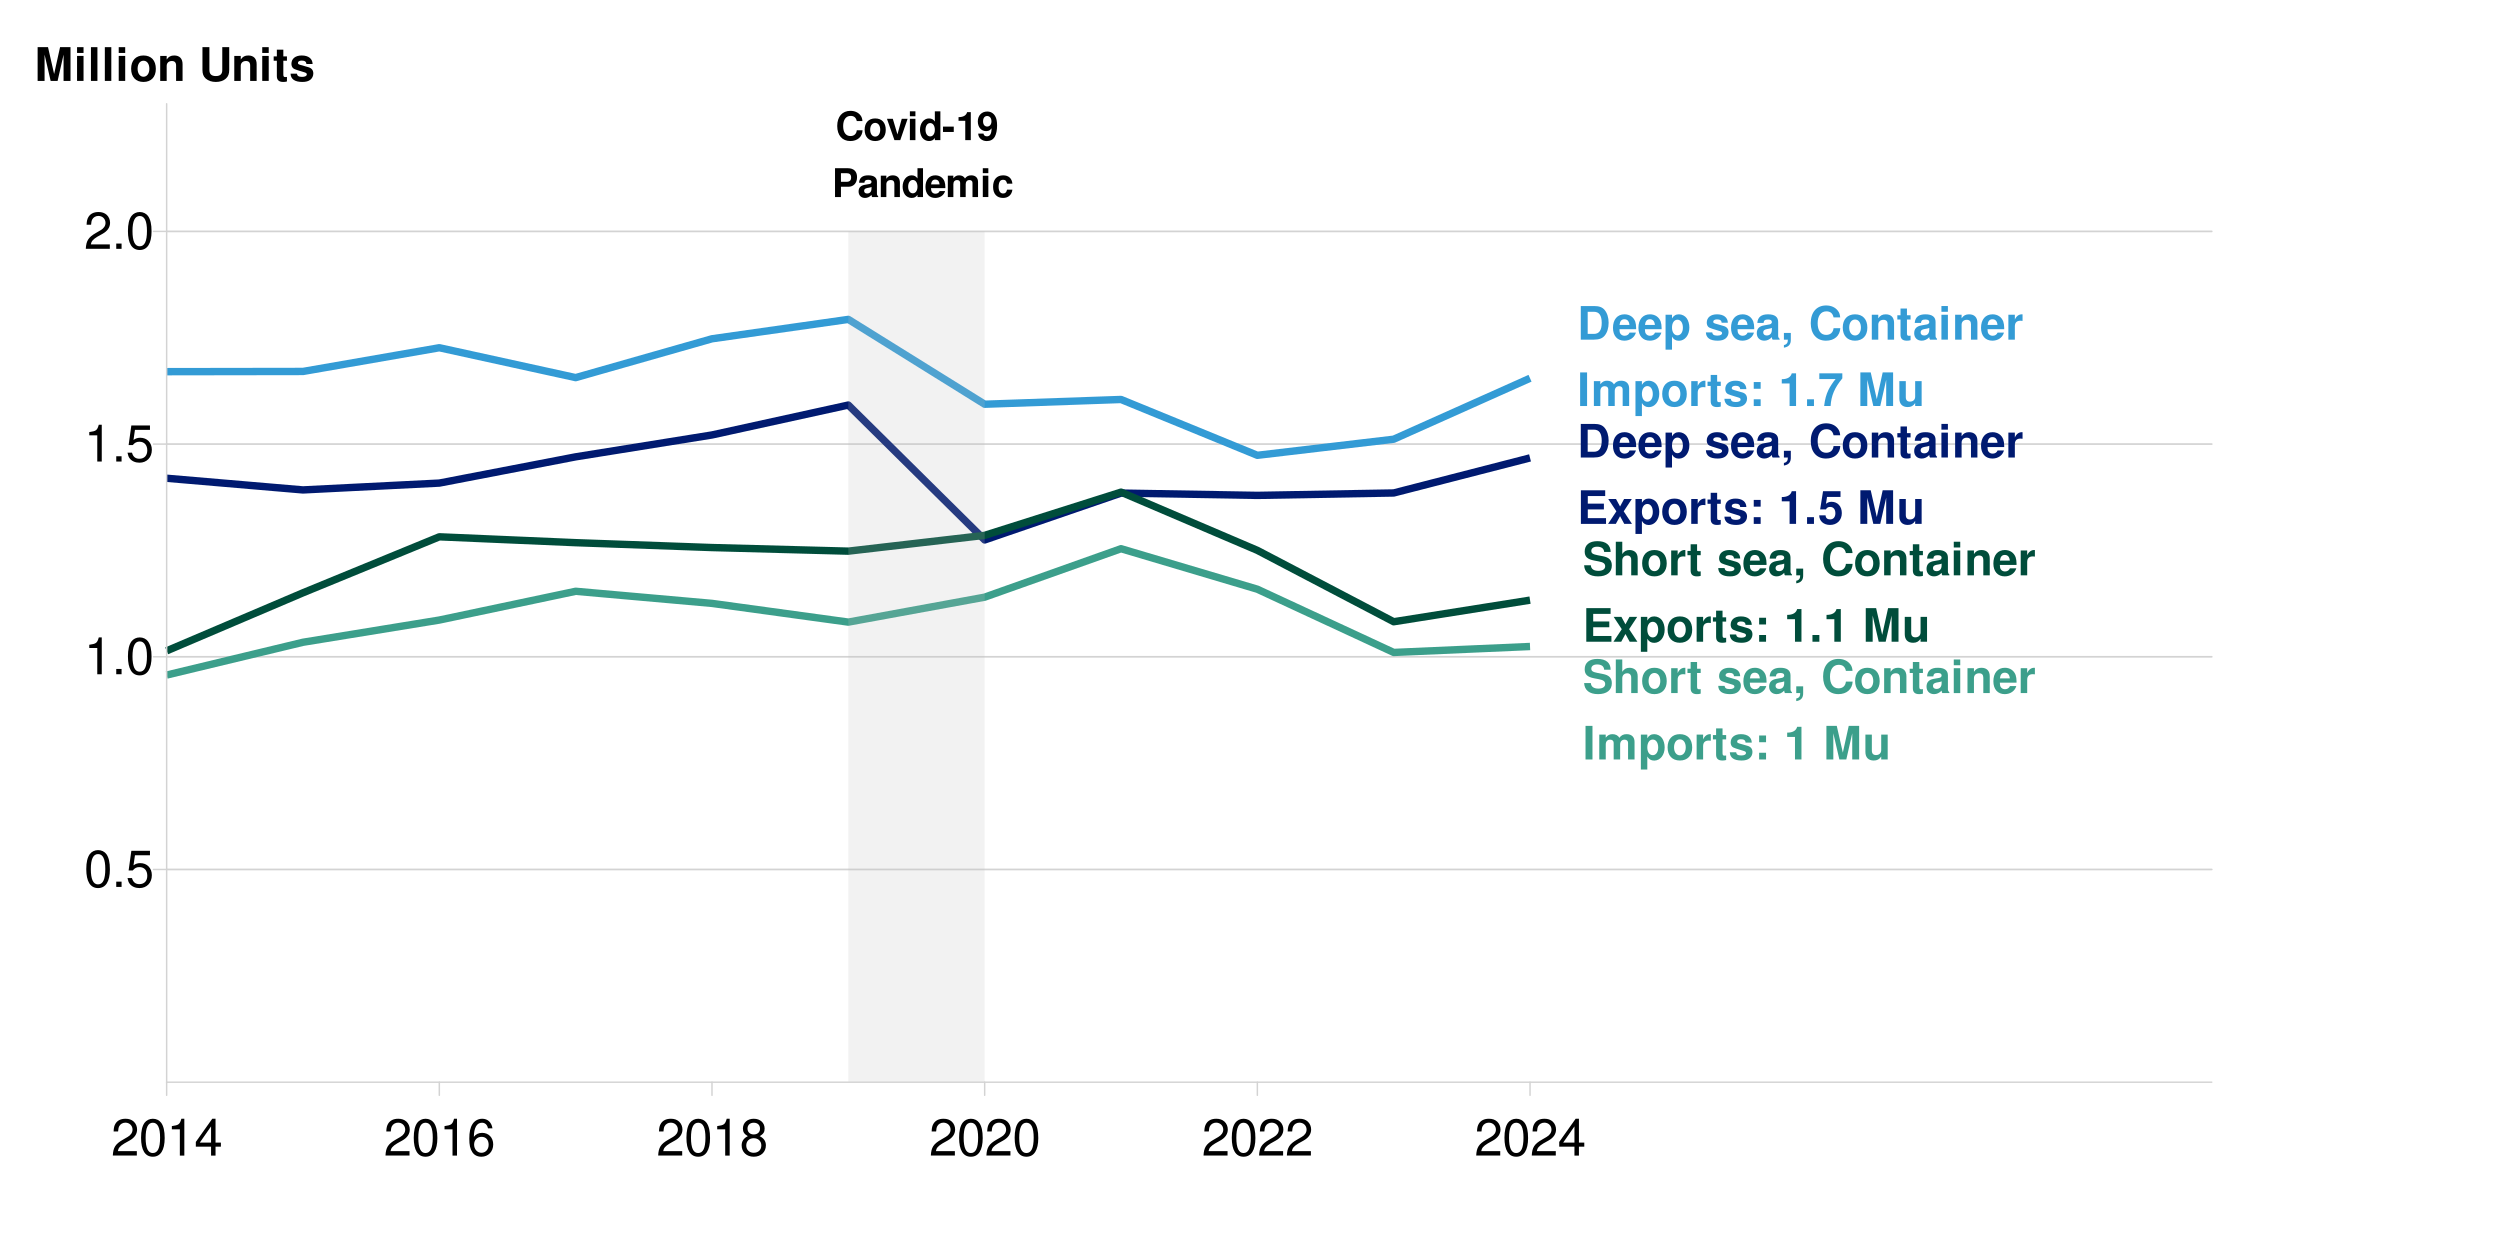 <?xml version="1.0" encoding="UTF-8"?>
<svg xmlns="http://www.w3.org/2000/svg" xmlns:xlink="http://www.w3.org/1999/xlink" width="1080pt" height="540pt" viewBox="0 0 1080 540" version="1.1">
<defs>
<g>
<symbol overflow="visible" id="glyph0-0">
<path style="stroke:none;" d=""/>
</symbol>
<symbol overflow="visible" id="glyph0-1">
<path style="stroke:none;" d="M 1.531 0 L 7.219 0 C 9.422 0 10.812 -0.516 11.812 -1.688 C 12.953 -3.047 13.562 -5 13.562 -7.266 C 13.562 -9.516 12.953 -11.469 11.812 -12.844 C 10.812 -14.031 9.438 -14.516 7.219 -14.516 L 1.531 -14.516 Z M 4.516 -2.484 L 4.516 -12.031 L 7.219 -12.031 C 9.469 -12.031 10.578 -10.453 10.578 -7.25 C 10.578 -4.062 9.469 -2.484 7.219 -2.484 Z M 4.516 -2.484 "/>
</symbol>
<symbol overflow="visible" id="glyph0-2">
<path style="stroke:none;" d="M 10.438 -4.5 C 10.453 -4.734 10.453 -4.844 10.453 -4.984 C 10.453 -6.062 10.297 -7.047 10.047 -7.812 C 9.328 -9.766 7.594 -10.938 5.422 -10.938 C 2.328 -10.938 0.438 -8.703 0.438 -5.094 C 0.438 -1.656 2.312 0.453 5.359 0.453 C 7.766 0.453 9.719 -0.891 10.344 -3.031 L 7.594 -3.031 C 7.25 -2.172 6.469 -1.672 5.453 -1.672 C 4.656 -1.672 4.031 -2.016 3.625 -2.609 C 3.359 -3.016 3.266 -3.484 3.234 -4.5 Z M 3.266 -6.359 C 3.453 -8.016 4.141 -8.812 5.375 -8.812 C 6.656 -8.812 7.406 -7.953 7.547 -6.359 Z M 3.266 -6.359 "/>
</symbol>
<symbol overflow="visible" id="glyph0-3">
<path style="stroke:none;" d="M 3.938 -10.75 L 1.156 -10.75 L 1.156 4.344 L 3.938 4.344 L 3.938 -1.281 C 4.625 -0.078 5.578 0.484 6.938 0.484 C 9.516 0.484 11.438 -1.953 11.438 -5.219 C 11.438 -6.734 11 -8.25 10.281 -9.25 C 9.562 -10.266 8.234 -10.938 6.938 -10.938 C 5.578 -10.938 4.625 -10.359 3.938 -9.156 Z M 6.297 -8.609 C 7.703 -8.609 8.641 -7.25 8.641 -5.172 C 8.641 -3.203 7.688 -1.859 6.297 -1.859 C 4.875 -1.859 3.938 -3.203 3.938 -5.219 C 3.938 -7.25 4.875 -8.609 6.297 -8.609 Z M 6.297 -8.609 "/>
</symbol>
<symbol overflow="visible" id="glyph0-4">
<path style="stroke:none;" d=""/>
</symbol>
<symbol overflow="visible" id="glyph0-5">
<path style="stroke:none;" d="M 10.062 -7.297 C 10.016 -9.562 8.266 -10.938 5.375 -10.938 C 2.656 -10.938 0.953 -9.562 0.953 -7.344 C 0.953 -6.641 1.172 -6.016 1.547 -5.594 C 1.938 -5.219 2.266 -5.047 3.312 -4.703 L 6.641 -3.672 C 7.328 -3.453 7.562 -3.234 7.562 -2.781 C 7.562 -2.125 6.797 -1.734 5.5 -1.734 C 4.766 -1.734 4.203 -1.859 3.844 -2.109 C 3.547 -2.328 3.422 -2.547 3.312 -3.125 L 0.578 -3.125 C 0.656 -0.75 2.391 0.453 5.656 0.453 C 7.156 0.453 8.281 0.141 9.078 -0.5 C 9.875 -1.141 10.359 -2.125 10.359 -3.188 C 10.359 -4.578 9.656 -5.484 8.25 -5.891 L 4.719 -6.906 C 3.938 -7.156 3.75 -7.312 3.75 -7.75 C 3.75 -8.344 4.375 -8.75 5.359 -8.75 C 6.688 -8.75 7.344 -8.266 7.375 -7.297 Z M 10.062 -7.297 "/>
</symbol>
<symbol overflow="visible" id="glyph0-6">
<path style="stroke:none;" d="M 10.438 -0.344 C 9.953 -0.797 9.797 -1.109 9.797 -1.656 L 9.797 -7.625 C 9.797 -9.828 8.312 -10.938 5.406 -10.938 C 2.484 -10.938 0.969 -9.703 0.797 -7.219 L 3.484 -7.219 C 3.625 -8.328 4.078 -8.688 5.453 -8.688 C 6.531 -8.688 7.078 -8.328 7.078 -7.609 C 7.078 -7.25 6.891 -6.953 6.594 -6.766 C 6.219 -6.578 6.219 -6.578 4.844 -6.359 L 3.719 -6.156 C 1.594 -5.797 0.562 -4.703 0.562 -2.766 C 0.562 -0.844 1.859 0.453 3.828 0.453 C 5.016 0.453 6.094 -0.047 7.094 -1.078 C 7.094 -0.516 7.156 -0.312 7.406 0 L 10.438 0 Z M 7.078 -4.328 C 7.078 -2.703 6.281 -1.797 4.859 -1.797 C 3.922 -1.797 3.344 -2.297 3.344 -3.094 C 3.344 -3.922 3.781 -4.328 4.938 -4.562 L 5.891 -4.734 C 6.641 -4.875 6.75 -4.922 7.078 -5.078 Z M 7.078 -4.328 "/>
</symbol>
<symbol overflow="visible" id="glyph0-7">
<path style="stroke:none;" d="M 1.281 -2.906 L 1.281 0 L 2.984 0 C 3.031 1.359 2.469 2.125 1.281 2.344 L 1.281 3.469 C 3.406 3.141 4.344 2.016 4.266 -0.172 L 4.266 -2.906 Z M 1.281 -2.906 "/>
</symbol>
<symbol overflow="visible" id="glyph0-8">
<path style="stroke:none;" d="M 13.594 -9.609 C 13.484 -10.859 13.234 -11.656 12.609 -12.469 C 11.5 -13.938 9.703 -14.766 7.531 -14.766 C 3.422 -14.766 0.875 -11.828 0.875 -7.125 C 0.875 -2.453 3.406 0.453 7.453 0.453 C 11.078 0.453 13.469 -1.641 13.641 -4.953 L 10.734 -4.953 C 10.531 -3.109 9.391 -2.047 7.531 -2.047 C 5.219 -2.047 3.859 -3.922 3.859 -7.094 C 3.859 -10.297 5.281 -12.219 7.625 -12.219 C 9.359 -12.219 10.344 -11.375 10.734 -9.609 Z M 13.594 -9.609 "/>
</symbol>
<symbol overflow="visible" id="glyph0-9">
<path style="stroke:none;" d="M 6 -10.938 C 2.703 -10.938 0.703 -8.766 0.703 -5.234 C 0.703 -1.688 2.703 0.453 6.016 0.453 C 9.297 0.453 11.328 -1.688 11.328 -5.156 C 11.328 -8.812 9.359 -10.938 6 -10.938 Z M 6.016 -8.688 C 7.547 -8.688 8.547 -7.312 8.547 -5.203 C 8.547 -3.188 7.516 -1.797 6.016 -1.797 C 4.5 -1.797 3.484 -3.172 3.484 -5.234 C 3.484 -7.312 4.5 -8.688 6.016 -8.688 Z M 6.016 -8.688 "/>
</symbol>
<symbol overflow="visible" id="glyph0-10">
<path style="stroke:none;" d="M 1.25 -10.75 L 1.25 0 L 4.047 0 L 4.047 -6.453 C 4.047 -7.734 4.922 -8.562 6.297 -8.562 C 7.484 -8.562 8.094 -7.906 8.094 -6.641 L 8.094 0 L 10.875 0 L 10.875 -7.219 C 10.875 -9.609 9.578 -10.938 7.266 -10.938 C 5.812 -10.938 4.844 -10.422 4.047 -9.203 L 4.047 -10.75 Z M 1.25 -10.75 "/>
</symbol>
<symbol overflow="visible" id="glyph0-11">
<path style="stroke:none;" d="M 6 -10.531 L 4.438 -10.531 L 4.438 -13.422 L 1.656 -13.422 L 1.656 -10.531 L 0.281 -10.531 L 0.281 -8.688 L 1.656 -8.688 L 1.656 -2.078 C 1.656 -0.375 2.547 0.453 4.375 0.453 C 5.016 0.453 5.484 0.391 6 0.234 L 6 -1.719 C 5.719 -1.672 5.578 -1.656 5.359 -1.656 C 4.625 -1.656 4.438 -1.875 4.438 -2.828 L 4.438 -8.688 L 6 -8.688 Z M 6 -10.531 "/>
</symbol>
<symbol overflow="visible" id="glyph0-12">
<path style="stroke:none;" d="M 4.125 -10.75 L 1.328 -10.75 L 1.328 0 L 4.125 0 Z M 4.125 -14.516 L 1.328 -14.516 L 1.328 -12.031 L 4.125 -12.031 Z M 4.125 -14.516 "/>
</symbol>
<symbol overflow="visible" id="glyph0-13">
<path style="stroke:none;" d="M 1.25 -10.75 L 1.25 0 L 4.047 0 L 4.047 -5.719 C 4.047 -7.344 4.859 -8.172 6.5 -8.172 C 6.797 -8.172 7 -8.141 7.375 -8.094 L 7.375 -10.922 C 7.219 -10.938 7.156 -10.938 7.031 -10.938 C 5.75 -10.938 4.656 -10.094 4.047 -8.641 L 4.047 -10.75 Z M 1.25 -10.75 "/>
</symbol>
<symbol overflow="visible" id="glyph0-14">
<path style="stroke:none;" d="M 4.25 -14.516 L 1.25 -14.516 L 1.25 0 L 4.25 0 Z M 4.25 -14.516 "/>
</symbol>
<symbol overflow="visible" id="glyph0-15">
<path style="stroke:none;" d="M 1.188 -10.75 L 1.188 0 L 3.984 0 L 3.984 -6.453 C 3.984 -7.797 4.703 -8.562 5.891 -8.562 C 6.828 -8.562 7.406 -8.031 7.406 -7.172 L 7.406 0 L 10.203 0 L 10.203 -6.453 C 10.203 -7.766 10.922 -8.562 12.109 -8.562 C 13.047 -8.562 13.625 -8.031 13.625 -7.172 L 13.625 0 L 16.422 0 L 16.422 -7.609 C 16.422 -9.703 15.141 -10.938 12.984 -10.938 C 11.609 -10.938 10.672 -10.453 9.844 -9.344 C 9.328 -10.359 8.25 -10.938 6.906 -10.938 C 5.672 -10.938 4.875 -10.531 3.969 -9.422 L 3.969 -10.75 Z M 1.188 -10.75 "/>
</symbol>
<symbol overflow="visible" id="glyph0-16">
<path style="stroke:none;" d="M 5.234 -2.906 L 2.25 -2.906 L 2.25 0 L 5.234 0 Z M 5.234 -10.359 L 2.25 -10.359 L 2.25 -7.453 L 5.234 -7.453 Z M 5.234 -10.359 "/>
</symbol>
<symbol overflow="visible" id="glyph0-17">
<path style="stroke:none;" d="M 4.734 -9.734 L 4.734 0 L 7.531 0 L 7.531 -14.125 L 5.672 -14.125 C 5.234 -12.453 3.781 -11.594 1.359 -11.594 L 1.359 -9.734 Z M 4.734 -9.734 "/>
</symbol>
<symbol overflow="visible" id="glyph0-18">
<path style="stroke:none;" d="M 4.266 -2.906 L 1.281 -2.906 L 1.281 0 L 4.266 0 Z M 4.266 -2.906 "/>
</symbol>
<symbol overflow="visible" id="glyph0-19">
<path style="stroke:none;" d="M 10.516 -14.125 L 0.578 -14.125 L 0.578 -11.641 L 7.609 -11.641 C 6.75 -10.719 5.062 -8.141 4.5 -6.906 C 3.531 -4.859 3.031 -3.016 2.656 0 L 5.453 0 C 5.719 -4.469 7.172 -7.891 10.516 -11.938 Z M 10.516 -14.125 "/>
</symbol>
<symbol overflow="visible" id="glyph0-20">
<path style="stroke:none;" d="M 4.297 -11.312 L 6.906 0 L 9.906 0 L 12.469 -11.312 L 12.469 0 L 15.453 0 L 15.453 -14.516 L 10.953 -14.516 L 8.406 -2.969 L 5.781 -14.516 L 1.312 -14.516 L 1.312 0 L 4.297 0 Z M 4.297 -11.312 "/>
</symbol>
<symbol overflow="visible" id="glyph0-21">
<path style="stroke:none;" d="M 10.781 0 L 10.781 -10.75 L 7.984 -10.75 L 7.984 -4.031 C 7.984 -2.75 7.109 -1.906 5.734 -1.906 C 4.547 -1.906 3.938 -2.547 3.938 -3.844 L 3.938 -10.75 L 1.156 -10.75 L 1.156 -3.266 C 1.156 -0.875 2.453 0.453 4.766 0.453 C 6.219 0.453 7.188 -0.062 7.984 -1.281 L 7.984 0 Z M 10.781 0 "/>
</symbol>
<symbol overflow="visible" id="glyph0-22">
<path style="stroke:none;" d="M 4.562 -6.25 L 11.516 -6.25 L 11.516 -8.75 L 4.562 -8.75 L 4.562 -12.031 L 12.078 -12.031 L 12.078 -14.516 L 1.578 -14.516 L 1.578 0 L 12.438 0 L 12.438 -2.484 L 4.562 -2.484 Z M 4.562 -6.25 "/>
</symbol>
<symbol overflow="visible" id="glyph0-23">
<path style="stroke:none;" d="M 7.078 -5.422 L 10.578 -10.75 L 7.234 -10.75 L 5.5 -7.516 L 3.75 -10.75 L 0.391 -10.75 L 3.906 -5.422 L 0.312 0 L 3.672 0 L 5.5 -3.344 L 7.312 0 L 10.656 0 Z M 7.078 -5.422 "/>
</symbol>
<symbol overflow="visible" id="glyph0-24">
<path style="stroke:none;" d="M 9.734 -14.125 L 2.188 -14.125 L 0.938 -6.25 L 3.453 -6.25 C 3.75 -6.953 4.375 -7.328 5.234 -7.328 C 6.656 -7.328 7.516 -6.312 7.516 -4.609 C 7.516 -2.953 6.656 -1.938 5.234 -1.938 C 4.031 -1.938 3.344 -2.547 3.281 -3.688 L 0.531 -3.688 C 0.578 -1.219 2.453 0.453 5.203 0.453 C 8.234 0.453 10.297 -1.609 10.297 -4.656 C 10.297 -7.562 8.5 -9.547 5.891 -9.547 C 4.953 -9.547 4.266 -9.297 3.453 -8.688 L 3.906 -11.641 L 9.734 -11.641 Z M 9.734 -14.125 "/>
</symbol>
<symbol overflow="visible" id="glyph0-25">
<path style="stroke:none;" d="M 12.094 -10.094 C 12.078 -13.109 10.062 -14.766 6.391 -14.766 C 2.906 -14.766 0.891 -13.125 0.891 -10.297 C 0.891 -8.047 2.031 -6.953 4.984 -6.391 L 7.016 -6 C 9 -5.625 9.734 -5.062 9.734 -3.891 C 9.734 -2.672 8.625 -1.938 6.812 -1.938 C 4.781 -1.938 3.641 -2.781 3.547 -4.344 L 0.641 -4.344 C 0.812 -1.234 2.953 0.453 6.656 0.453 C 10.406 0.453 12.609 -1.281 12.609 -4.25 C 12.609 -6.531 11.453 -7.734 8.766 -8.25 L 6.5 -8.688 C 4.359 -9.109 3.75 -9.516 3.75 -10.578 C 3.75 -11.672 4.703 -12.375 6.25 -12.375 C 8.141 -12.375 9.203 -11.578 9.297 -10.094 Z M 12.094 -10.094 "/>
</symbol>
<symbol overflow="visible" id="glyph0-26">
<path style="stroke:none;" d="M 1.328 -14.516 L 1.328 0 L 4.125 0 L 4.125 -6.453 C 4.125 -7.688 5.016 -8.562 6.281 -8.562 C 6.891 -8.562 7.344 -8.344 7.672 -7.906 C 7.922 -7.547 7.984 -7.25 7.984 -6.578 L 7.984 0 L 10.781 0 L 10.781 -7.219 C 10.781 -8.547 10.422 -9.5 9.688 -10.125 C 9.062 -10.641 8.172 -10.938 7.266 -10.938 C 5.891 -10.938 4.906 -10.406 4.125 -9.203 L 4.125 -14.516 Z M 1.328 -14.516 "/>
</symbol>
<symbol overflow="visible" id="glyph1-0">
<path style="stroke:none;" d=""/>
</symbol>
<symbol overflow="visible" id="glyph1-1">
<path style="stroke:none;" d=""/>
</symbol>
<symbol overflow="visible" id="glyph1-2">
<path style="stroke:none;" d="M 11.641 -8.234 C 11.562 -9.312 11.344 -9.984 10.812 -10.688 C 9.859 -11.953 8.312 -12.656 6.453 -12.656 C 2.938 -12.656 0.75 -10.141 0.75 -6.109 C 0.75 -2.094 2.922 0.391 6.391 0.391 C 9.5 0.391 11.547 -1.406 11.703 -4.25 L 9.203 -4.25 C 9.031 -2.672 8.047 -1.766 6.453 -1.766 C 4.469 -1.766 3.312 -3.359 3.312 -6.078 C 3.312 -8.828 4.531 -10.469 6.547 -10.469 C 8.031 -10.469 8.859 -9.75 9.203 -8.234 Z M 11.641 -8.234 "/>
</symbol>
<symbol overflow="visible" id="glyph1-3">
<path style="stroke:none;" d="M 5.141 -9.375 C 2.328 -9.375 0.594 -7.516 0.594 -4.484 C 0.594 -1.453 2.328 0.391 5.156 0.391 C 7.969 0.391 9.719 -1.453 9.719 -4.422 C 9.719 -7.547 8.031 -9.375 5.141 -9.375 Z M 5.156 -7.453 C 6.469 -7.453 7.328 -6.266 7.328 -4.453 C 7.328 -2.734 6.438 -1.531 5.156 -1.531 C 3.859 -1.531 2.984 -2.719 2.984 -4.484 C 2.984 -6.266 3.859 -7.453 5.156 -7.453 Z M 5.156 -7.453 "/>
</symbol>
<symbol overflow="visible" id="glyph1-4">
<path style="stroke:none;" d="M 5.984 0 L 9.156 -9.219 L 6.625 -9.219 L 4.766 -2.469 L 2.766 -9.219 L 0.234 -9.219 L 3.469 0 Z M 5.984 0 "/>
</symbol>
<symbol overflow="visible" id="glyph1-5">
<path style="stroke:none;" d="M 3.531 -9.219 L 1.141 -9.219 L 1.141 0 L 3.531 0 Z M 3.531 -12.453 L 1.141 -12.453 L 1.141 -10.312 L 3.531 -10.312 Z M 3.531 -12.453 "/>
</symbol>
<symbol overflow="visible" id="glyph1-6">
<path style="stroke:none;" d="M 6.922 0 L 9.312 0 L 9.312 -12.453 L 6.922 -12.453 L 6.922 -8.031 C 6.312 -8.953 5.531 -9.375 4.375 -9.375 C 2.172 -9.375 0.5 -7.266 0.5 -4.469 C 0.5 -3.234 0.875 -1.969 1.484 -1.078 C 2.125 -0.172 3.25 0.391 4.375 0.391 C 5.531 0.391 6.312 -0.016 6.922 -0.938 Z M 4.906 -7.375 C 6.109 -7.375 6.922 -6.219 6.922 -4.438 C 6.922 -2.766 6.094 -1.609 4.906 -1.609 C 3.703 -1.609 2.891 -2.781 2.891 -4.469 C 2.891 -6.203 3.703 -7.375 4.906 -7.375 Z M 4.906 -7.375 "/>
</symbol>
<symbol overflow="visible" id="glyph1-7">
<path style="stroke:none;" d="M 5.094 -5.844 L 0.438 -5.844 L 0.438 -3.531 L 5.094 -3.531 Z M 5.094 -5.844 "/>
</symbol>
<symbol overflow="visible" id="glyph1-8">
<path style="stroke:none;" d="M 4.062 -8.344 L 4.062 0 L 6.453 0 L 6.453 -12.109 L 4.875 -12.109 C 4.484 -10.672 3.25 -9.938 1.156 -9.938 L 1.156 -8.344 Z M 4.062 -8.344 "/>
</symbol>
<symbol overflow="visible" id="glyph1-9">
<path style="stroke:none;" d="M 0.656 -2.812 C 0.703 -0.953 2.266 0.406 4.359 0.406 C 5.906 0.406 7.094 -0.234 7.812 -1.469 C 8.438 -2.547 8.812 -4.375 8.812 -6.312 C 8.812 -8.094 8.547 -9.469 7.969 -10.391 C 7.203 -11.688 6.016 -12.359 4.562 -12.359 C 2.141 -12.359 0.484 -10.625 0.484 -8.094 C 0.484 -5.609 1.953 -3.891 4.094 -3.891 C 4.719 -3.891 5.297 -4.062 5.672 -4.344 C 5.891 -4.484 6.031 -4.641 6.422 -5.094 C 6.422 -2.75 5.766 -1.641 4.422 -1.641 C 3.562 -1.641 3 -2.094 2.953 -2.812 Z M 4.484 -10.422 C 5.656 -10.422 6.375 -9.531 6.375 -8.094 C 6.375 -6.766 5.641 -5.875 4.531 -5.875 C 3.438 -5.875 2.75 -6.734 2.75 -8.125 C 2.75 -9.531 3.422 -10.422 4.484 -10.422 Z M 4.484 -10.422 "/>
</symbol>
<symbol overflow="visible" id="glyph1-10">
<path style="stroke:none;" d="M 3.859 -4.438 L 7.047 -4.438 C 9.344 -4.438 10.812 -6.062 10.812 -8.594 C 10.812 -11.078 9.391 -12.453 6.797 -12.453 L 1.297 -12.453 L 1.297 0 L 3.859 0 Z M 3.859 -6.578 L 3.859 -10.312 L 6.25 -10.312 C 7.609 -10.312 8.25 -9.719 8.25 -8.453 C 8.25 -7.172 7.609 -6.578 6.25 -6.578 Z M 3.859 -6.578 "/>
</symbol>
<symbol overflow="visible" id="glyph1-11">
<path style="stroke:none;" d="M 8.953 -0.297 C 8.547 -0.688 8.406 -0.953 8.406 -1.422 L 8.406 -6.547 C 8.406 -8.422 7.125 -9.375 4.625 -9.375 C 2.141 -9.375 0.844 -8.312 0.688 -6.188 L 2.984 -6.188 C 3.109 -7.141 3.5 -7.453 4.672 -7.453 C 5.609 -7.453 6.062 -7.141 6.062 -6.531 C 6.062 -6.219 5.906 -5.953 5.656 -5.812 C 5.328 -5.641 5.328 -5.641 4.156 -5.453 L 3.188 -5.281 C 1.359 -4.969 0.484 -4.031 0.484 -2.375 C 0.484 -0.719 1.594 0.391 3.281 0.391 C 4.297 0.391 5.219 -0.031 6.078 -0.922 C 6.078 -0.438 6.125 -0.266 6.359 0 L 8.953 0 Z M 6.062 -3.703 C 6.062 -2.328 5.375 -1.531 4.172 -1.531 C 3.359 -1.531 2.875 -1.969 2.875 -2.641 C 2.875 -3.359 3.25 -3.703 4.234 -3.906 L 5.062 -4.062 C 5.688 -4.188 5.797 -4.219 6.062 -4.359 Z M 6.062 -3.703 "/>
</symbol>
<symbol overflow="visible" id="glyph1-12">
<path style="stroke:none;" d="M 1.078 -9.219 L 1.078 0 L 3.469 0 L 3.469 -5.531 C 3.469 -6.625 4.219 -7.344 5.391 -7.344 C 6.422 -7.344 6.938 -6.781 6.938 -5.688 L 6.938 0 L 9.328 0 L 9.328 -6.188 C 9.328 -8.234 8.219 -9.375 6.234 -9.375 C 4.984 -9.375 4.156 -8.938 3.469 -7.891 L 3.469 -9.219 Z M 1.078 -9.219 "/>
</symbol>
<symbol overflow="visible" id="glyph1-13">
<path style="stroke:none;" d="M 8.953 -3.859 C 8.969 -4.062 8.969 -4.156 8.969 -4.266 C 8.969 -5.188 8.828 -6.047 8.609 -6.688 C 8 -8.375 6.5 -9.375 4.641 -9.375 C 2 -9.375 0.375 -7.469 0.375 -4.375 C 0.375 -1.422 1.984 0.391 4.594 0.391 C 6.656 0.391 8.328 -0.766 8.859 -2.594 L 6.5 -2.594 C 6.219 -1.859 5.547 -1.438 4.672 -1.438 C 4 -1.438 3.453 -1.719 3.109 -2.234 C 2.891 -2.578 2.797 -2.984 2.766 -3.859 Z M 2.797 -5.453 C 2.953 -6.859 3.547 -7.547 4.609 -7.547 C 5.703 -7.547 6.359 -6.812 6.469 -5.453 Z M 2.797 -5.453 "/>
</symbol>
<symbol overflow="visible" id="glyph1-14">
<path style="stroke:none;" d="M 1.031 -9.219 L 1.031 0 L 3.422 0 L 3.422 -5.531 C 3.422 -6.672 4.031 -7.344 5.062 -7.344 C 5.859 -7.344 6.359 -6.875 6.359 -6.141 L 6.359 0 L 8.75 0 L 8.75 -5.531 C 8.75 -6.656 9.359 -7.344 10.391 -7.344 C 11.188 -7.344 11.688 -6.875 11.688 -6.141 L 11.688 0 L 14.078 0 L 14.078 -6.531 C 14.078 -8.312 12.984 -9.375 11.141 -9.375 C 9.953 -9.375 9.156 -8.969 8.438 -8.016 C 8 -8.875 7.078 -9.375 5.922 -9.375 C 4.875 -9.375 4.188 -9.031 3.406 -8.078 L 3.406 -9.219 Z M 1.031 -9.219 "/>
</symbol>
<symbol overflow="visible" id="glyph1-15">
<path style="stroke:none;" d="M 8.922 -5.766 C 8.75 -8.031 7.266 -9.375 4.938 -9.375 C 2.172 -9.375 0.578 -7.562 0.578 -4.422 C 0.578 -1.391 2.172 0.391 4.906 0.391 C 7.141 0.391 8.688 -0.984 8.922 -3.188 L 6.625 -3.188 C 6.344 -2 5.859 -1.531 4.906 -1.531 C 3.688 -1.531 2.969 -2.609 2.969 -4.422 C 2.969 -5.312 3.141 -6.109 3.438 -6.656 C 3.703 -7.172 4.234 -7.453 4.922 -7.453 C 5.891 -7.453 6.359 -6.984 6.625 -5.766 Z M 8.922 -5.766 "/>
</symbol>
<symbol overflow="visible" id="glyph2-0">
<path style="stroke:none;" d=""/>
</symbol>
<symbol overflow="visible" id="glyph2-1">
<path style="stroke:none;" d="M 6.047 -15.906 C 4.594 -15.906 3.281 -15.25 2.469 -14.172 C 1.453 -12.766 0.953 -10.641 0.953 -7.703 C 0.953 -2.328 2.703 0.5 6.047 0.5 C 9.344 0.5 11.156 -2.328 11.156 -7.562 C 11.156 -10.641 10.672 -12.719 9.641 -14.172 C 8.828 -15.266 7.531 -15.906 6.047 -15.906 Z M 6.047 -14.188 C 8.141 -14.188 9.172 -12.062 9.172 -7.75 C 9.172 -3.219 8.156 -1.094 6 -1.094 C 3.953 -1.094 2.922 -3.297 2.922 -7.672 C 2.922 -12.062 3.953 -14.188 6.047 -14.188 Z M 6.047 -14.188 "/>
</symbol>
<symbol overflow="visible" id="glyph2-2">
<path style="stroke:none;" d="M 4.203 -2.281 L 1.906 -2.281 L 1.906 0 L 4.203 0 Z M 4.203 -2.281 "/>
</symbol>
<symbol overflow="visible" id="glyph2-3">
<path style="stroke:none;" d="M 10.469 -15.594 L 2.422 -15.594 L 1.25 -7.109 L 3.031 -7.109 C 3.938 -8.188 4.688 -8.562 5.922 -8.562 C 8.016 -8.562 9.312 -7.125 9.312 -4.812 C 9.312 -2.578 8.016 -1.203 5.891 -1.203 C 4.203 -1.203 3.172 -2.062 2.703 -3.828 L 0.766 -3.828 C 1.031 -2.547 1.25 -1.938 1.719 -1.359 C 2.594 -0.172 4.188 0.5 5.938 0.5 C 9.094 0.5 11.281 -1.781 11.281 -5.078 C 11.281 -8.156 9.234 -10.281 6.25 -10.281 C 5.141 -10.281 4.266 -9.984 3.359 -9.328 L 3.984 -13.688 L 10.469 -13.688 Z M 10.469 -15.594 "/>
</symbol>
<symbol overflow="visible" id="glyph2-4">
<path style="stroke:none;" d="M 5.703 -11.328 L 5.703 0 L 7.641 0 L 7.641 -15.906 L 6.359 -15.906 C 5.672 -13.469 5.234 -13.141 2.25 -12.734 L 2.25 -11.328 Z M 5.703 -11.328 "/>
</symbol>
<symbol overflow="visible" id="glyph2-5">
<path style="stroke:none;" d="M 11.125 -1.906 L 2.922 -1.906 C 3.125 -3.234 3.828 -4.062 5.734 -5.234 L 7.938 -6.469 C 10.125 -7.672 11.234 -9.312 11.234 -11.266 C 11.234 -12.578 10.719 -13.812 9.797 -14.672 C 8.859 -15.516 7.719 -15.906 6.25 -15.906 C 4.266 -15.906 2.797 -15.203 1.938 -13.844 C 1.391 -13 1.141 -12.016 1.094 -10.406 L 3.031 -10.406 C 3.109 -11.484 3.234 -12.125 3.5 -12.656 C 4 -13.625 5.016 -14.219 6.188 -14.219 C 7.938 -14.219 9.266 -12.938 9.266 -11.219 C 9.266 -9.938 8.531 -8.844 7.156 -8.047 L 5.125 -6.859 C 1.875 -5 0.922 -3.5 0.75 -0.016 L 11.125 -0.016 Z M 11.125 -1.906 "/>
</symbol>
<symbol overflow="visible" id="glyph2-6">
<path style="stroke:none;" d="M 7.188 -3.844 L 7.188 0 L 9.125 0 L 9.125 -3.844 L 11.438 -3.844 L 11.438 -5.594 L 9.125 -5.594 L 9.125 -15.906 L 7.703 -15.906 L 0.609 -5.891 L 0.609 -3.844 Z M 7.188 -5.594 L 2.312 -5.594 L 7.188 -12.609 Z M 7.188 -5.594 "/>
</symbol>
<symbol overflow="visible" id="glyph2-7">
<path style="stroke:none;" d="M 10.953 -11.766 C 10.578 -14.359 8.906 -15.906 6.531 -15.906 C 4.812 -15.906 3.281 -15.062 2.359 -13.641 C 1.359 -12.078 0.953 -10.141 0.953 -7.266 C 0.953 -4.578 1.312 -2.875 2.266 -1.469 C 3.109 -0.172 4.469 0.5 6.188 0.5 C 9.156 0.5 11.281 -1.719 11.281 -4.812 C 11.281 -7.75 9.312 -9.812 6.516 -9.812 C 4.969 -9.812 3.766 -9.234 2.922 -8.078 C 2.953 -12.016 4.188 -14.188 6.406 -14.188 C 7.766 -14.188 8.719 -13.312 9.016 -11.766 Z M 6.266 -8.094 C 8.141 -8.094 9.312 -6.781 9.312 -4.656 C 9.312 -2.656 7.984 -1.203 6.203 -1.203 C 4.406 -1.203 3.031 -2.734 3.031 -4.75 C 3.031 -6.734 4.359 -8.094 6.266 -8.094 Z M 6.266 -8.094 "/>
</symbol>
<symbol overflow="visible" id="glyph2-8">
<path style="stroke:none;" d="M 8.609 -8.375 C 10.234 -9.375 10.734 -10.156 10.734 -11.656 C 10.734 -14.172 8.828 -15.906 6.047 -15.906 C 3.297 -15.906 1.359 -14.172 1.359 -11.688 C 1.359 -10.156 1.875 -9.391 3.469 -8.375 C 1.688 -7.484 0.812 -6.188 0.812 -4.422 C 0.812 -1.516 2.953 0.5 6.047 0.5 C 9.125 0.5 11.281 -1.516 11.281 -4.422 C 11.281 -6.188 10.406 -7.484 8.609 -8.375 Z M 6.047 -14.188 C 7.703 -14.188 8.75 -13.203 8.75 -11.609 C 8.75 -10.125 7.672 -9.125 6.047 -9.125 C 4.406 -9.125 3.344 -10.125 3.344 -11.656 C 3.344 -13.203 4.406 -14.188 6.047 -14.188 Z M 6.047 -7.5 C 7.984 -7.5 9.312 -6.219 9.312 -4.375 C 9.312 -2.469 8.016 -1.203 6 -1.203 C 4.109 -1.203 2.797 -2.516 2.797 -4.359 C 2.797 -6.25 4.094 -7.5 6.047 -7.5 Z M 6.047 -7.5 "/>
</symbol>
<symbol overflow="visible" id="glyph3-0">
<path style="stroke:none;" d=""/>
</symbol>
<symbol overflow="visible" id="glyph3-1">
<path style="stroke:none;" d="M 4.312 -11.359 L 6.938 0 L 9.938 0 L 12.516 -11.359 L 12.516 0 L 15.516 0 L 15.516 -14.578 L 11 -14.578 L 8.438 -2.984 L 5.797 -14.578 L 1.312 -14.578 L 1.312 0 L 4.312 0 Z M 4.312 -11.359 "/>
</symbol>
<symbol overflow="visible" id="glyph3-2">
<path style="stroke:none;" d="M 4.141 -10.797 L 1.344 -10.797 L 1.344 0 L 4.141 0 Z M 4.141 -14.578 L 1.344 -14.578 L 1.344 -12.078 L 4.141 -12.078 Z M 4.141 -14.578 "/>
</symbol>
<symbol overflow="visible" id="glyph3-3">
<path style="stroke:none;" d="M 4.141 -14.578 L 1.344 -14.578 L 1.344 0 L 4.141 0 Z M 4.141 -14.578 "/>
</symbol>
<symbol overflow="visible" id="glyph3-4">
<path style="stroke:none;" d="M 6.016 -10.984 C 2.719 -10.984 0.703 -8.797 0.703 -5.266 C 0.703 -1.703 2.719 0.453 6.047 0.453 C 9.344 0.453 11.375 -1.703 11.375 -5.188 C 11.375 -8.844 9.406 -10.984 6.016 -10.984 Z M 6.047 -8.719 C 7.578 -8.719 8.578 -7.344 8.578 -5.219 C 8.578 -3.203 7.547 -1.797 6.047 -1.797 C 4.516 -1.797 3.5 -3.188 3.5 -5.266 C 3.5 -7.344 4.516 -8.719 6.047 -8.719 Z M 6.047 -8.719 "/>
</symbol>
<symbol overflow="visible" id="glyph3-5">
<path style="stroke:none;" d="M 1.266 -10.797 L 1.266 0 L 4.062 0 L 4.062 -6.484 C 4.062 -7.766 4.938 -8.594 6.312 -8.594 C 7.516 -8.594 8.125 -7.938 8.125 -6.656 L 8.125 0 L 10.922 0 L 10.922 -7.234 C 10.922 -9.641 9.625 -10.984 7.297 -10.984 C 5.844 -10.984 4.859 -10.453 4.062 -9.234 L 4.062 -10.797 Z M 1.266 -10.797 "/>
</symbol>
<symbol overflow="visible" id="glyph3-6">
<path style="stroke:none;" d=""/>
</symbol>
<symbol overflow="visible" id="glyph3-7">
<path style="stroke:none;" d="M 10.078 -14.578 L 10.078 -4.703 C 10.078 -2.938 9.188 -2.094 7.297 -2.094 C 5.422 -2.094 4.516 -2.938 4.516 -4.703 L 4.516 -14.578 L 1.516 -14.578 L 1.516 -4.703 C 1.516 -3.062 1.953 -1.906 2.938 -1.016 C 4 -0.062 5.547 0.453 7.297 0.453 C 9.062 0.453 10.594 -0.062 11.656 -1.016 C 12.641 -1.906 13.078 -3.062 13.078 -4.703 L 13.078 -14.578 Z M 10.078 -14.578 "/>
</symbol>
<symbol overflow="visible" id="glyph3-8">
<path style="stroke:none;" d="M 6.016 -10.578 L 4.453 -10.578 L 4.453 -13.484 L 1.656 -13.484 L 1.656 -10.578 L 0.281 -10.578 L 0.281 -8.719 L 1.656 -8.719 L 1.656 -2.078 C 1.656 -0.375 2.562 0.453 4.406 0.453 C 5.047 0.453 5.5 0.406 6.016 0.234 L 6.016 -1.719 C 5.734 -1.688 5.594 -1.656 5.375 -1.656 C 4.641 -1.656 4.453 -1.875 4.453 -2.844 L 4.453 -8.719 L 6.016 -8.719 Z M 6.016 -10.578 "/>
</symbol>
<symbol overflow="visible" id="glyph3-9">
<path style="stroke:none;" d="M 10.094 -7.312 C 10.062 -9.594 8.297 -10.984 5.406 -10.984 C 2.656 -10.984 0.953 -9.594 0.953 -7.375 C 0.953 -6.656 1.188 -6.047 1.562 -5.625 C 1.938 -5.234 2.281 -5.062 3.312 -4.719 L 6.656 -3.688 C 7.359 -3.453 7.594 -3.234 7.594 -2.797 C 7.594 -2.141 6.812 -1.734 5.516 -1.734 C 4.781 -1.734 4.219 -1.859 3.859 -2.125 C 3.562 -2.344 3.438 -2.562 3.312 -3.141 L 0.578 -3.141 C 0.656 -0.766 2.406 0.453 5.688 0.453 C 7.188 0.453 8.312 0.141 9.125 -0.5 C 9.922 -1.141 10.406 -2.141 10.406 -3.203 C 10.406 -4.594 9.703 -5.5 8.281 -5.922 L 4.734 -6.938 C 3.953 -7.188 3.766 -7.344 3.766 -7.781 C 3.766 -8.375 4.406 -8.781 5.375 -8.781 C 6.719 -8.781 7.375 -8.297 7.406 -7.312 Z M 10.094 -7.312 "/>
</symbol>
</g>
</defs>
<g id="surface5033">
<path style="fill:none;stroke-width:0.75;stroke-linecap:round;stroke-linejoin:round;stroke:rgb(82.745%,82.745%,82.745%);stroke-opacity:1;stroke-miterlimit:10;" d="M 71.988 375.613 L 955.469 375.613 "/>
<path style="fill:none;stroke-width:0.75;stroke-linecap:round;stroke-linejoin:round;stroke:rgb(82.745%,82.745%,82.745%);stroke-opacity:1;stroke-miterlimit:10;" d="M 71.988 283.73 L 955.469 283.73 "/>
<path style="fill:none;stroke-width:0.75;stroke-linecap:round;stroke-linejoin:round;stroke:rgb(82.745%,82.745%,82.745%);stroke-opacity:1;stroke-miterlimit:10;" d="M 71.988 191.848 L 955.469 191.848 "/>
<path style="fill:none;stroke-width:0.75;stroke-linecap:round;stroke-linejoin:round;stroke:rgb(82.745%,82.745%,82.745%);stroke-opacity:1;stroke-miterlimit:10;" d="M 71.988 99.961 L 955.469 99.961 "/>
<path style="fill:none;stroke-width:3.201;stroke-linecap:butt;stroke-linejoin:round;stroke:rgb(0%,10.196%,43.922%);stroke-opacity:1;stroke-miterlimit:10;" d="M 71.988 206.605 L 130.887 211.648 L 189.785 208.691 L 248.684 197.355 L 307.582 187.902 L 366.48 174.977 L 425.379 233.258 L 484.277 213.008 L 543.176 214.008 L 602.074 212.965 L 660.973 197.809 "/>
<path style="fill:none;stroke-width:3.201;stroke-linecap:butt;stroke-linejoin:round;stroke:rgb(20%,60.784%,83.529%);stroke-opacity:1;stroke-miterlimit:10;" d="M 71.988 160.562 L 130.887 160.469 L 189.785 150.219 L 248.684 163.133 L 307.582 146.352 L 366.48 137.977 L 425.379 174.629 L 484.277 172.574 L 543.176 196.695 L 602.074 189.742 L 660.973 163.402 "/>
<path style="fill:none;stroke-width:3.201;stroke-linecap:butt;stroke-linejoin:round;stroke:rgb(0%,30.196%,23.137%);stroke-opacity:1;stroke-miterlimit:10;" d="M 71.988 281.164 L 130.887 256.086 L 189.785 231.902 L 248.684 234.434 L 307.582 236.543 L 366.48 238.098 L 425.379 231.273 L 484.277 212.605 L 543.176 237.754 L 602.074 268.594 L 660.973 259.258 "/>
<path style="fill:none;stroke-width:3.201;stroke-linecap:butt;stroke-linejoin:round;stroke:rgb(23.529%,62.353%,54.51%);stroke-opacity:1;stroke-miterlimit:10;" d="M 71.988 291.621 L 130.887 277.457 L 189.785 267.863 L 248.684 255.434 L 307.582 260.664 L 366.48 268.754 L 425.379 257.973 L 484.277 237.039 L 543.176 254.539 L 602.074 281.859 L 660.973 279.285 "/>
<g style="fill:rgb(20%,60.784%,83.529%);fill-opacity:1;">
  <use xlink:href="#glyph0-1" x="681.367" y="146.723"/>
  <use xlink:href="#glyph0-2" x="696.367" y="146.723"/>
  <use xlink:href="#glyph0-2" x="707.367" y="146.723"/>
  <use xlink:href="#glyph0-3" x="718.367" y="146.723"/>
  <use xlink:href="#glyph0-4" x="730.367" y="146.723"/>
  <use xlink:href="#glyph0-5" x="736.367" y="146.723"/>
  <use xlink:href="#glyph0-2" x="747.367" y="146.723"/>
  <use xlink:href="#glyph0-6" x="758.367" y="146.723"/>
  <use xlink:href="#glyph0-7" x="769.367" y="146.723"/>
  <use xlink:href="#glyph0-4" x="775.367" y="146.723"/>
  <use xlink:href="#glyph0-8" x="781.367" y="146.723"/>
  <use xlink:href="#glyph0-9" x="795.367" y="146.723"/>
  <use xlink:href="#glyph0-10" x="807.367" y="146.723"/>
  <use xlink:href="#glyph0-11" x="819.367" y="146.723"/>
  <use xlink:href="#glyph0-6" x="826.367" y="146.723"/>
  <use xlink:href="#glyph0-12" x="837.367" y="146.723"/>
  <use xlink:href="#glyph0-10" x="843.367" y="146.723"/>
  <use xlink:href="#glyph0-2" x="855.367" y="146.723"/>
  <use xlink:href="#glyph0-13" x="866.367" y="146.723"/>
</g>
<g style="fill:rgb(20%,60.784%,83.529%);fill-opacity:1;">
  <use xlink:href="#glyph0-14" x="681.367" y="175.402"/>
  <use xlink:href="#glyph0-15" x="687.367" y="175.402"/>
  <use xlink:href="#glyph0-3" x="705.367" y="175.402"/>
  <use xlink:href="#glyph0-9" x="717.367" y="175.402"/>
  <use xlink:href="#glyph0-13" x="729.367" y="175.402"/>
  <use xlink:href="#glyph0-11" x="737.367" y="175.402"/>
  <use xlink:href="#glyph0-5" x="744.367" y="175.402"/>
  <use xlink:href="#glyph0-16" x="755.367" y="175.402"/>
  <use xlink:href="#glyph0-4" x="762.367" y="175.402"/>
  <use xlink:href="#glyph0-17" x="768.367" y="175.402"/>
  <use xlink:href="#glyph0-18" x="779.367" y="175.402"/>
  <use xlink:href="#glyph0-19" x="785.367" y="175.402"/>
  <use xlink:href="#glyph0-4" x="796.367" y="175.402"/>
  <use xlink:href="#glyph0-20" x="802.367" y="175.402"/>
  <use xlink:href="#glyph0-21" x="819.367" y="175.402"/>
</g>
<g style="fill:rgb(0%,10.196%,43.922%);fill-opacity:1;">
  <use xlink:href="#glyph0-1" x="681.367" y="197.641"/>
  <use xlink:href="#glyph0-2" x="696.367" y="197.641"/>
  <use xlink:href="#glyph0-2" x="707.367" y="197.641"/>
  <use xlink:href="#glyph0-3" x="718.367" y="197.641"/>
  <use xlink:href="#glyph0-4" x="730.367" y="197.641"/>
  <use xlink:href="#glyph0-5" x="736.367" y="197.641"/>
  <use xlink:href="#glyph0-2" x="747.367" y="197.641"/>
  <use xlink:href="#glyph0-6" x="758.367" y="197.641"/>
  <use xlink:href="#glyph0-7" x="769.367" y="197.641"/>
  <use xlink:href="#glyph0-4" x="775.367" y="197.641"/>
  <use xlink:href="#glyph0-8" x="781.367" y="197.641"/>
  <use xlink:href="#glyph0-9" x="795.367" y="197.641"/>
  <use xlink:href="#glyph0-10" x="807.367" y="197.641"/>
  <use xlink:href="#glyph0-11" x="819.367" y="197.641"/>
  <use xlink:href="#glyph0-6" x="826.367" y="197.641"/>
  <use xlink:href="#glyph0-12" x="837.367" y="197.641"/>
  <use xlink:href="#glyph0-10" x="843.367" y="197.641"/>
  <use xlink:href="#glyph0-2" x="855.367" y="197.641"/>
  <use xlink:href="#glyph0-13" x="866.367" y="197.641"/>
</g>
<g style="fill:rgb(0%,10.196%,43.922%);fill-opacity:1;">
  <use xlink:href="#glyph0-22" x="681.367" y="226.32"/>
  <use xlink:href="#glyph0-23" x="694.367" y="226.32"/>
  <use xlink:href="#glyph0-3" x="705.367" y="226.32"/>
  <use xlink:href="#glyph0-9" x="717.367" y="226.32"/>
  <use xlink:href="#glyph0-13" x="729.367" y="226.32"/>
  <use xlink:href="#glyph0-11" x="737.367" y="226.32"/>
  <use xlink:href="#glyph0-5" x="744.367" y="226.32"/>
  <use xlink:href="#glyph0-16" x="755.367" y="226.32"/>
  <use xlink:href="#glyph0-4" x="762.367" y="226.32"/>
  <use xlink:href="#glyph0-17" x="768.367" y="226.32"/>
  <use xlink:href="#glyph0-18" x="779.367" y="226.32"/>
  <use xlink:href="#glyph0-24" x="785.367" y="226.32"/>
  <use xlink:href="#glyph0-4" x="796.367" y="226.32"/>
  <use xlink:href="#glyph0-20" x="802.367" y="226.32"/>
  <use xlink:href="#glyph0-21" x="819.367" y="226.32"/>
</g>
<g style="fill:rgb(23.529%,62.353%,54.51%);fill-opacity:1;">
  <use xlink:href="#glyph0-25" x="683.699" y="299.414"/>
  <use xlink:href="#glyph0-26" x="696.699" y="299.414"/>
  <use xlink:href="#glyph0-9" x="708.699" y="299.414"/>
  <use xlink:href="#glyph0-13" x="720.699" y="299.414"/>
  <use xlink:href="#glyph0-11" x="728.699" y="299.414"/>
  <use xlink:href="#glyph0-4" x="735.699" y="299.414"/>
  <use xlink:href="#glyph0-5" x="741.699" y="299.414"/>
  <use xlink:href="#glyph0-2" x="752.699" y="299.414"/>
  <use xlink:href="#glyph0-6" x="763.699" y="299.414"/>
  <use xlink:href="#glyph0-7" x="774.699" y="299.414"/>
  <use xlink:href="#glyph0-4" x="780.699" y="299.414"/>
  <use xlink:href="#glyph0-8" x="786.699" y="299.414"/>
  <use xlink:href="#glyph0-9" x="800.699" y="299.414"/>
  <use xlink:href="#glyph0-10" x="812.699" y="299.414"/>
  <use xlink:href="#glyph0-11" x="824.699" y="299.414"/>
  <use xlink:href="#glyph0-6" x="831.699" y="299.414"/>
  <use xlink:href="#glyph0-12" x="842.699" y="299.414"/>
  <use xlink:href="#glyph0-10" x="848.699" y="299.414"/>
  <use xlink:href="#glyph0-2" x="860.699" y="299.414"/>
  <use xlink:href="#glyph0-13" x="871.699" y="299.414"/>
</g>
<g style="fill:rgb(23.529%,62.353%,54.51%);fill-opacity:1;">
  <use xlink:href="#glyph0-14" x="683.699" y="328.094"/>
  <use xlink:href="#glyph0-15" x="689.699" y="328.094"/>
  <use xlink:href="#glyph0-3" x="707.699" y="328.094"/>
  <use xlink:href="#glyph0-9" x="719.699" y="328.094"/>
  <use xlink:href="#glyph0-13" x="731.699" y="328.094"/>
  <use xlink:href="#glyph0-11" x="739.699" y="328.094"/>
  <use xlink:href="#glyph0-5" x="746.699" y="328.094"/>
  <use xlink:href="#glyph0-16" x="757.699" y="328.094"/>
  <use xlink:href="#glyph0-4" x="764.699" y="328.094"/>
  <use xlink:href="#glyph0-17" x="770.699" y="328.094"/>
  <use xlink:href="#glyph0-4" x="781.699" y="328.094"/>
  <use xlink:href="#glyph0-20" x="787.699" y="328.094"/>
  <use xlink:href="#glyph0-21" x="804.699" y="328.094"/>
</g>
<g style="fill:rgb(0%,30.196%,23.137%);fill-opacity:1;">
  <use xlink:href="#glyph0-25" x="683.699" y="248.543"/>
  <use xlink:href="#glyph0-26" x="696.699" y="248.543"/>
  <use xlink:href="#glyph0-9" x="708.699" y="248.543"/>
  <use xlink:href="#glyph0-13" x="720.699" y="248.543"/>
  <use xlink:href="#glyph0-11" x="728.699" y="248.543"/>
  <use xlink:href="#glyph0-4" x="735.699" y="248.543"/>
  <use xlink:href="#glyph0-5" x="741.699" y="248.543"/>
  <use xlink:href="#glyph0-2" x="752.699" y="248.543"/>
  <use xlink:href="#glyph0-6" x="763.699" y="248.543"/>
  <use xlink:href="#glyph0-7" x="774.699" y="248.543"/>
  <use xlink:href="#glyph0-4" x="780.699" y="248.543"/>
  <use xlink:href="#glyph0-8" x="786.699" y="248.543"/>
  <use xlink:href="#glyph0-9" x="800.699" y="248.543"/>
  <use xlink:href="#glyph0-10" x="812.699" y="248.543"/>
  <use xlink:href="#glyph0-11" x="824.699" y="248.543"/>
  <use xlink:href="#glyph0-6" x="831.699" y="248.543"/>
  <use xlink:href="#glyph0-12" x="842.699" y="248.543"/>
  <use xlink:href="#glyph0-10" x="848.699" y="248.543"/>
  <use xlink:href="#glyph0-2" x="860.699" y="248.543"/>
  <use xlink:href="#glyph0-13" x="871.699" y="248.543"/>
</g>
<g style="fill:rgb(0%,30.196%,23.137%);fill-opacity:1;">
  <use xlink:href="#glyph0-22" x="683.699" y="277.227"/>
  <use xlink:href="#glyph0-23" x="696.699" y="277.227"/>
  <use xlink:href="#glyph0-3" x="707.699" y="277.227"/>
  <use xlink:href="#glyph0-9" x="719.699" y="277.227"/>
  <use xlink:href="#glyph0-13" x="731.699" y="277.227"/>
  <use xlink:href="#glyph0-11" x="739.699" y="277.227"/>
  <use xlink:href="#glyph0-5" x="746.699" y="277.227"/>
  <use xlink:href="#glyph0-16" x="757.699" y="277.227"/>
  <use xlink:href="#glyph0-4" x="764.699" y="277.227"/>
  <use xlink:href="#glyph0-17" x="770.699" y="277.227"/>
  <use xlink:href="#glyph0-18" x="781.699" y="277.227"/>
  <use xlink:href="#glyph0-17" x="787.699" y="277.227"/>
  <use xlink:href="#glyph0-4" x="798.699" y="277.227"/>
  <use xlink:href="#glyph0-20" x="804.699" y="277.227"/>
  <use xlink:href="#glyph0-21" x="821.699" y="277.227"/>
</g>
<path style=" stroke:none;fill-rule:nonzero;fill:rgb(74.51%,74.51%,74.51%);fill-opacity:0.2;" d="M 366.48 467.5 L 425.379 467.5 L 425.379 99.965 L 366.48 99.965 Z M 366.48 467.5 "/>
<g style="fill:rgb(0%,0%,0%);fill-opacity:1;">
  <use xlink:href="#glyph1-1" x="355.93" y="60.539"/>
  <use xlink:href="#glyph1-2" x="360.93" y="60.539"/>
  <use xlink:href="#glyph1-3" x="372.93" y="60.539"/>
  <use xlink:href="#glyph1-4" x="382.93" y="60.539"/>
  <use xlink:href="#glyph1-5" x="391.93" y="60.539"/>
  <use xlink:href="#glyph1-6" x="396.93" y="60.539"/>
  <use xlink:href="#glyph1-7" x="406.93" y="60.539"/>
  <use xlink:href="#glyph1-8" x="412.93" y="60.539"/>
  <use xlink:href="#glyph1-9" x="421.93" y="60.539"/>
  <use xlink:href="#glyph1-1" x="430.93" y="60.539"/>
</g>
<g style="fill:rgb(0%,0%,0%);fill-opacity:1;">
  <use xlink:href="#glyph1-1" x="354.43" y="85.121"/>
  <use xlink:href="#glyph1-10" x="359.43" y="85.121"/>
  <use xlink:href="#glyph1-11" x="370.43" y="85.121"/>
  <use xlink:href="#glyph1-12" x="379.43" y="85.121"/>
  <use xlink:href="#glyph1-6" x="389.43" y="85.121"/>
  <use xlink:href="#glyph1-13" x="399.43" y="85.121"/>
  <use xlink:href="#glyph1-14" x="408.43" y="85.121"/>
  <use xlink:href="#glyph1-5" x="423.43" y="85.121"/>
  <use xlink:href="#glyph1-15" x="428.43" y="85.121"/>
</g>
<path style="fill:none;stroke-width:0.64;stroke-linecap:round;stroke-linejoin:round;stroke:rgb(82.745%,82.745%,82.745%);stroke-opacity:1;stroke-miterlimit:10;" d="M 71.988 467.5 L 71.988 44.832 "/>
<g style="fill:rgb(0%,0%,0%);fill-opacity:1;">
  <use xlink:href="#glyph2-1" x="36.316" y="383.151"/>
  <use xlink:href="#glyph2-2" x="48.316" y="383.151"/>
  <use xlink:href="#glyph2-3" x="54.316" y="383.151"/>
</g>
<g style="fill:rgb(0%,0%,0%);fill-opacity:1;">
  <use xlink:href="#glyph2-4" x="36.316" y="291.269"/>
  <use xlink:href="#glyph2-2" x="48.316" y="291.269"/>
  <use xlink:href="#glyph2-1" x="54.316" y="291.269"/>
</g>
<g style="fill:rgb(0%,0%,0%);fill-opacity:1;">
  <use xlink:href="#glyph2-4" x="36.316" y="199.386"/>
  <use xlink:href="#glyph2-2" x="48.316" y="199.386"/>
  <use xlink:href="#glyph2-3" x="54.316" y="199.386"/>
</g>
<g style="fill:rgb(0%,0%,0%);fill-opacity:1;">
  <use xlink:href="#glyph2-5" x="36.316" y="107.499"/>
  <use xlink:href="#glyph2-2" x="48.316" y="107.499"/>
  <use xlink:href="#glyph2-1" x="54.316" y="107.499"/>
</g>
<path style="fill:none;stroke-width:0.64;stroke-linecap:round;stroke-linejoin:round;stroke:rgb(82.745%,82.745%,82.745%);stroke-opacity:1;stroke-miterlimit:10;" d="M 66.316 375.613 L 71.988 375.613 "/>
<path style="fill:none;stroke-width:0.64;stroke-linecap:round;stroke-linejoin:round;stroke:rgb(82.745%,82.745%,82.745%);stroke-opacity:1;stroke-miterlimit:10;" d="M 66.316 283.73 L 71.988 283.73 "/>
<path style="fill:none;stroke-width:0.64;stroke-linecap:round;stroke-linejoin:round;stroke:rgb(82.745%,82.745%,82.745%);stroke-opacity:1;stroke-miterlimit:10;" d="M 66.316 191.848 L 71.988 191.848 "/>
<path style="fill:none;stroke-width:0.64;stroke-linecap:round;stroke-linejoin:round;stroke:rgb(82.745%,82.745%,82.745%);stroke-opacity:1;stroke-miterlimit:10;" d="M 66.316 99.961 L 71.988 99.961 "/>
<path style="fill:none;stroke-width:0.64;stroke-linecap:round;stroke-linejoin:round;stroke:rgb(82.745%,82.745%,82.745%);stroke-opacity:1;stroke-miterlimit:10;" d="M 71.988 467.5 L 955.469 467.5 "/>
<path style="fill:none;stroke-width:0.64;stroke-linecap:round;stroke-linejoin:round;stroke:rgb(82.745%,82.745%,82.745%);stroke-opacity:1;stroke-miterlimit:10;" d="M 71.988 473.168 L 71.988 467.5 "/>
<path style="fill:none;stroke-width:0.64;stroke-linecap:round;stroke-linejoin:round;stroke:rgb(82.745%,82.745%,82.745%);stroke-opacity:1;stroke-miterlimit:10;" d="M 189.785 473.168 L 189.785 467.5 "/>
<path style="fill:none;stroke-width:0.64;stroke-linecap:round;stroke-linejoin:round;stroke:rgb(82.745%,82.745%,82.745%);stroke-opacity:1;stroke-miterlimit:10;" d="M 307.582 473.168 L 307.582 467.5 "/>
<path style="fill:none;stroke-width:0.64;stroke-linecap:round;stroke-linejoin:round;stroke:rgb(82.745%,82.745%,82.745%);stroke-opacity:1;stroke-miterlimit:10;" d="M 425.379 473.168 L 425.379 467.5 "/>
<path style="fill:none;stroke-width:0.64;stroke-linecap:round;stroke-linejoin:round;stroke:rgb(82.745%,82.745%,82.745%);stroke-opacity:1;stroke-miterlimit:10;" d="M 543.176 473.168 L 543.176 467.5 "/>
<path style="fill:none;stroke-width:0.64;stroke-linecap:round;stroke-linejoin:round;stroke:rgb(82.745%,82.745%,82.745%);stroke-opacity:1;stroke-miterlimit:10;" d="M 660.973 473.168 L 660.973 467.5 "/>
<g style="fill:rgb(0%,0%,0%);fill-opacity:1;">
  <use xlink:href="#glyph2-5" x="47.988" y="499.206"/>
  <use xlink:href="#glyph2-1" x="59.988" y="499.206"/>
  <use xlink:href="#glyph2-4" x="71.988" y="499.206"/>
  <use xlink:href="#glyph2-6" x="83.988" y="499.206"/>
</g>
<g style="fill:rgb(0%,0%,0%);fill-opacity:1;">
  <use xlink:href="#glyph2-5" x="165.785" y="499.206"/>
  <use xlink:href="#glyph2-1" x="177.785" y="499.206"/>
  <use xlink:href="#glyph2-4" x="189.785" y="499.206"/>
  <use xlink:href="#glyph2-7" x="201.785" y="499.206"/>
</g>
<g style="fill:rgb(0%,0%,0%);fill-opacity:1;">
  <use xlink:href="#glyph2-5" x="283.582" y="499.206"/>
  <use xlink:href="#glyph2-1" x="295.582" y="499.206"/>
  <use xlink:href="#glyph2-4" x="307.582" y="499.206"/>
  <use xlink:href="#glyph2-8" x="319.582" y="499.206"/>
</g>
<g style="fill:rgb(0%,0%,0%);fill-opacity:1;">
  <use xlink:href="#glyph2-5" x="401.379" y="499.206"/>
  <use xlink:href="#glyph2-1" x="413.379" y="499.206"/>
  <use xlink:href="#glyph2-5" x="425.379" y="499.206"/>
  <use xlink:href="#glyph2-1" x="437.379" y="499.206"/>
</g>
<g style="fill:rgb(0%,0%,0%);fill-opacity:1;">
  <use xlink:href="#glyph2-5" x="519.176" y="499.206"/>
  <use xlink:href="#glyph2-1" x="531.176" y="499.206"/>
  <use xlink:href="#glyph2-5" x="543.176" y="499.206"/>
  <use xlink:href="#glyph2-5" x="555.176" y="499.206"/>
</g>
<g style="fill:rgb(0%,0%,0%);fill-opacity:1;">
  <use xlink:href="#glyph2-5" x="636.973" y="499.206"/>
  <use xlink:href="#glyph2-1" x="648.973" y="499.206"/>
  <use xlink:href="#glyph2-5" x="660.973" y="499.206"/>
  <use xlink:href="#glyph2-6" x="672.973" y="499.206"/>
</g>
<g style="fill:rgb(0%,0%,0%);fill-opacity:1;">
  <use xlink:href="#glyph3-1" x="14.945" y="34.951"/>
  <use xlink:href="#glyph3-2" x="31.945" y="34.951"/>
  <use xlink:href="#glyph3-3" x="37.945" y="34.951"/>
  <use xlink:href="#glyph3-3" x="43.945" y="34.951"/>
  <use xlink:href="#glyph3-2" x="49.945" y="34.951"/>
  <use xlink:href="#glyph3-4" x="55.945" y="34.951"/>
  <use xlink:href="#glyph3-5" x="67.945" y="34.951"/>
  <use xlink:href="#glyph3-6" x="79.945" y="34.951"/>
  <use xlink:href="#glyph3-7" x="85.945" y="34.951"/>
  <use xlink:href="#glyph3-5" x="99.945" y="34.951"/>
  <use xlink:href="#glyph3-2" x="111.945" y="34.951"/>
  <use xlink:href="#glyph3-8" x="117.945" y="34.951"/>
  <use xlink:href="#glyph3-9" x="124.945" y="34.951"/>
</g>
</g>
</svg>
